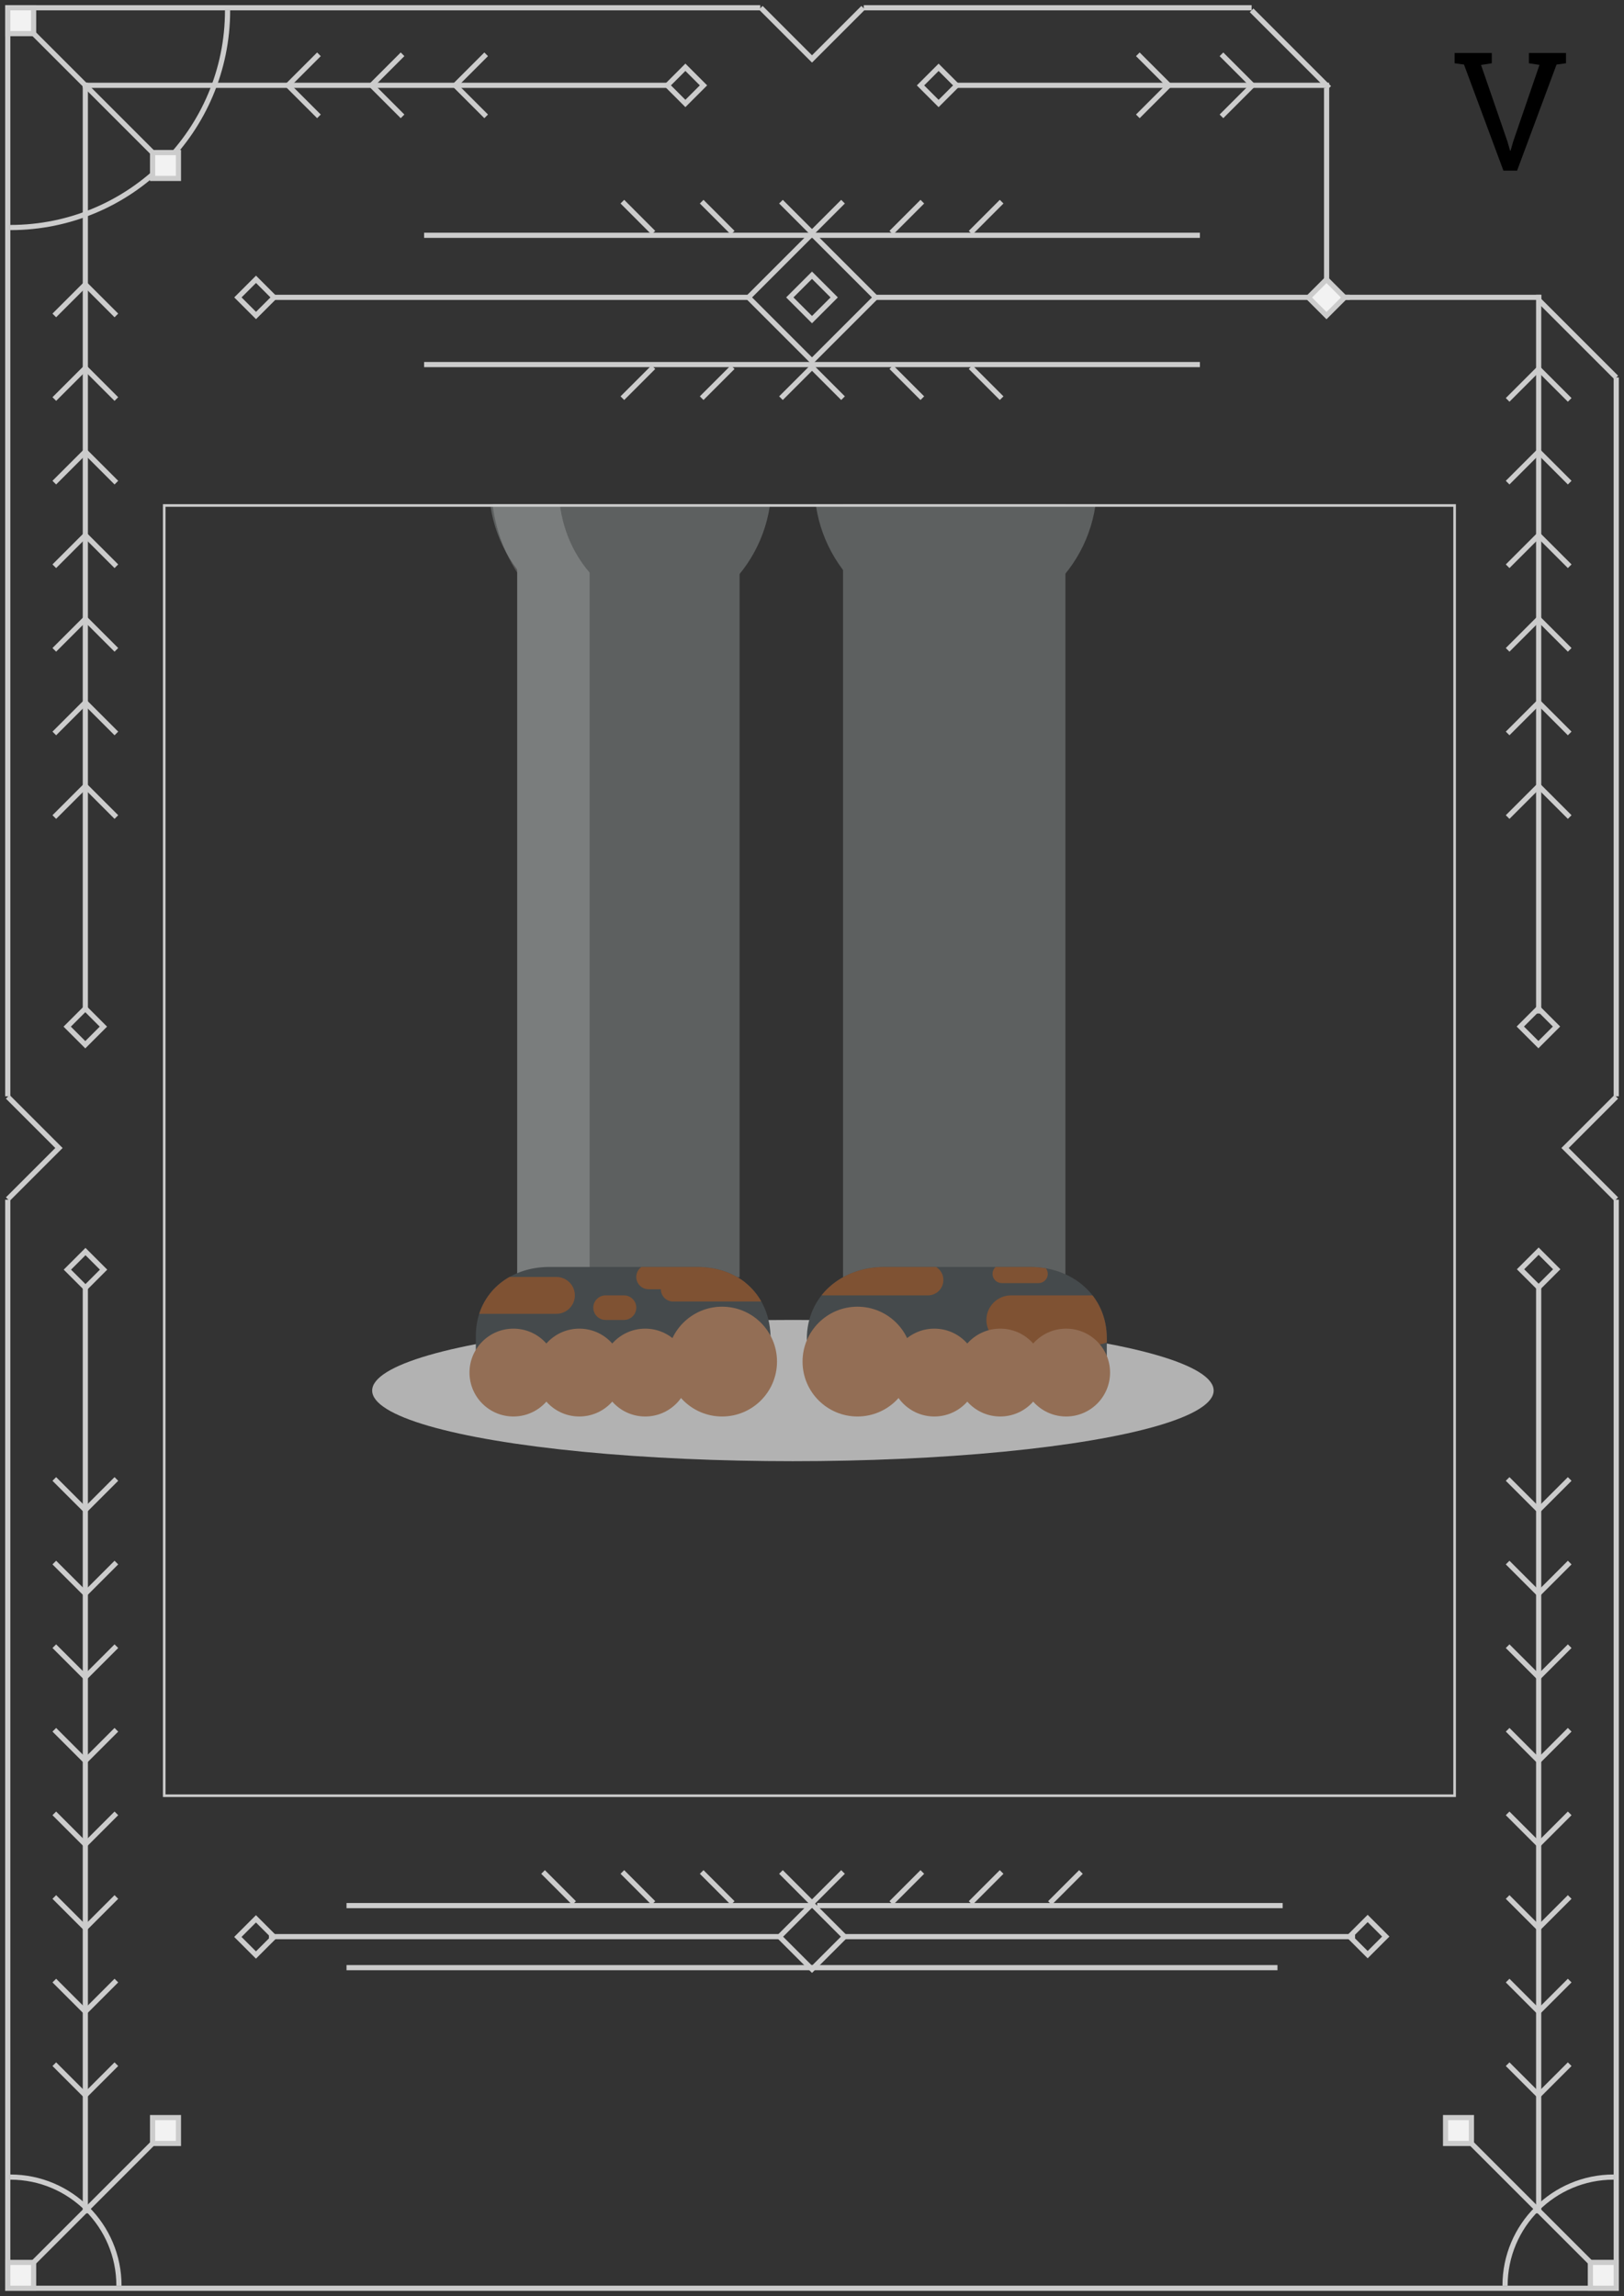 <?xml version="1.0" encoding="utf-8"?>
<!-- Generator: Adobe Illustrator 16.0.0, SVG Export Plug-In . SVG Version: 6.00 Build 0)  -->
<!DOCTYPE svg PUBLIC "-//W3C//DTD SVG 1.1//EN" "http://www.w3.org/Graphics/SVG/1.1/DTD/svg11.dtd">
<svg version="1.1" id="Layer_1" xmlns="http://www.w3.org/2000/svg" xmlns:xlink="http://www.w3.org/1999/xlink" x="0px" y="0px"
	 width="314px" height="444px" viewBox="0 0 314 444" enable-background="new 0 0 314 444" xml:space="preserve">
<rect x="0" y="0" width="314" height="444" fill="#333333" stroke="none"/>
<g id="Intro_Bubbles">
</g>
<g id="Statue">
</g>
<g id="Card_6">
</g>
<g>
	<g>
		<g>
			<path fill="none" stroke="#CCCCCC" stroke-miterlimit="10" d="M44,2c0,23.196-18.804,42-42,42"/>
			<line fill="none" stroke="#CCCCCC" stroke-miterlimit="10" x1="16.5" y1="16" x2="16.5" y2="195"/>
			<line fill="none" stroke="#CCCCCC" stroke-miterlimit="10" x1="16" y1="16.5" x2="129" y2="16.5"/>
			<g>
				<polyline fill="none" stroke="#CCCCCC" stroke-miterlimit="10" points="312.5,232.002 312.5,442.5 1.5,442.5 1.5,232.002 				
					"/>
				<line fill="none" stroke="#CCCCCC" stroke-miterlimit="10" x1="312.5" y1="73" x2="312.5" y2="212"/>
				<line fill="none" stroke="#CCCCCC" stroke-miterlimit="10" x1="167.002" y1="1.5" x2="242" y2="1.5"/>
				<polyline fill="none" stroke="#CCCCCC" stroke-miterlimit="10" points="1.5,212 1.5,1.5 146.998,1.5 				"/>
				<polyline fill="none" stroke="#CCCCCC" stroke-miterlimit="10" points="1.5,212.101 11.398,222 1.5,231.898 				"/>
				<polyline fill="none" stroke="#CCCCCC" stroke-miterlimit="10" points="312.5,212.101 302.602,222 312.5,231.898 				"/>
				<polyline fill="none" stroke="#CCCCCC" stroke-miterlimit="10" points="166.898,1.5 157,11.399 147.101,1.5 				"/>
			</g>
			<line fill="none" stroke="#CCCCCC" stroke-miterlimit="10" x1="3.5" y1="3.5" x2="31" y2="31"/>
			
				<rect x="14.026" y="196.023" transform="matrix(-0.707 -0.707 0.707 -0.707 -112.18 350.535)" fill="none" stroke="#CCCCCC" stroke-miterlimit="10" width="4.95" height="4.95"/>
			<polyline fill="none" stroke="#CCCCCC" stroke-miterlimit="10" points="10.5,61 16.5,55 22.5,61 			"/>
			<polyline fill="none" stroke="#CCCCCC" stroke-miterlimit="10" points="10.5,77.167 16.5,71.167 22.5,77.167 			"/>
			<polyline fill="none" stroke="#CCCCCC" stroke-miterlimit="10" points="10.5,93.333 16.5,87.333 22.5,93.333 			"/>
			<polyline fill="none" stroke="#CCCCCC" stroke-miterlimit="10" points="10.5,109.5 16.5,103.5 22.5,109.5 			"/>
			<polyline fill="none" stroke="#CCCCCC" stroke-miterlimit="10" points="61.666,22.5 55.666,16.5 61.666,10.5 			"/>
			<polyline fill="none" stroke="#CCCCCC" stroke-miterlimit="10" points="77.834,22.5 71.834,16.5 77.834,10.5 			"/>
			<polyline fill="none" stroke="#CCCCCC" stroke-miterlimit="10" points="94,22.5 88,16.5 94,10.5 			"/>
			<polyline fill="none" stroke="#CCCCCC" stroke-miterlimit="10" points="236.166,22.5 242.166,16.5 236.166,10.5 			"/>
			<polyline fill="none" stroke="#CCCCCC" stroke-miterlimit="10" points="220,22.5 226,16.5 220,10.5 			"/>
			<polyline fill="none" stroke="#CCCCCC" stroke-miterlimit="10" points="10.5,125.667 16.5,119.667 22.5,125.667 			"/>
			<polyline fill="none" stroke="#CCCCCC" stroke-miterlimit="10" points="10.5,141.833 16.5,135.833 22.5,141.833 			"/>
			<polyline fill="none" stroke="#CCCCCC" stroke-miterlimit="10" points="10.5,158 16.5,152 22.5,158 			"/>
			<line fill="none" stroke="#CCCCCC" stroke-miterlimit="10" x1="16.5" y1="428" x2="16.5" y2="249"/>
			
				<rect x="14.023" y="243.023" transform="matrix(-0.707 0.707 -0.707 -0.707 201.758 407.425)" fill="none" stroke="#CCCCCC" stroke-miterlimit="10" width="4.95" height="4.95"/>
			<polyline fill="none" stroke="#CCCCCC" stroke-miterlimit="10" points="10.5,383 16.5,389 22.5,383 			"/>
			<polyline fill="none" stroke="#CCCCCC" stroke-miterlimit="10" points="10.5,366.833 16.5,372.833 22.5,366.833 			"/>
			<polyline fill="none" stroke="#CCCCCC" stroke-miterlimit="10" points="10.5,399.167 16.5,405.167 22.5,399.167 			"/>
			<polyline fill="none" stroke="#CCCCCC" stroke-miterlimit="10" points="10.5,350.667 16.5,356.667 22.5,350.667 			"/>
			<polyline fill="none" stroke="#CCCCCC" stroke-miterlimit="10" points="10.5,334.5 16.5,340.5 22.5,334.5 			"/>
			<polyline fill="none" stroke="#CCCCCC" stroke-miterlimit="10" points="10.5,318.333 16.5,324.333 22.5,318.333 			"/>
			<polyline fill="none" stroke="#CCCCCC" stroke-miterlimit="10" points="10.5,302.167 16.5,308.167 22.5,302.167 			"/>
			<polyline fill="none" stroke="#CCCCCC" stroke-miterlimit="10" points="10.5,286 16.5,292 22.5,286 			"/>
			<line fill="none" stroke="#CCCCCC" stroke-miterlimit="10" x1="151" y1="362" x2="157" y2="368"/>
			<line fill="none" stroke="#CCCCCC" stroke-miterlimit="10" x1="135.666" y1="362" x2="141.666" y2="368"/>
			<line fill="none" stroke="#CCCCCC" stroke-miterlimit="10" x1="120.334" y1="362" x2="126.334" y2="368"/>
			<line fill="none" stroke="#CCCCCC" stroke-miterlimit="10" x1="105" y1="362" x2="111" y2="368"/>
			<line fill="none" stroke="#CCCCCC" stroke-miterlimit="10" x1="203" y1="368" x2="209" y2="362"/>
			<line fill="none" stroke="#CCCCCC" stroke-miterlimit="10" x1="187.666" y1="368" x2="193.666" y2="362"/>
			<line fill="none" stroke="#CCCCCC" stroke-miterlimit="10" x1="172.334" y1="368" x2="178.334" y2="362"/>
			<line fill="none" stroke="#CCCCCC" stroke-miterlimit="10" x1="157" y1="368" x2="163" y2="362"/>
			<line fill="none" stroke="#CCCCCC" stroke-miterlimit="10" x1="151" y1="77" x2="157" y2="71"/>
			<line fill="none" stroke="#CCCCCC" stroke-miterlimit="10" x1="135.666" y1="77" x2="141.666" y2="71"/>
			<line fill="none" stroke="#CCCCCC" stroke-miterlimit="10" x1="120.334" y1="77" x2="126.334" y2="71"/>
			<line fill="none" stroke="#CCCCCC" stroke-miterlimit="10" x1="187.666" y1="71" x2="193.666" y2="77"/>
			<line fill="none" stroke="#CCCCCC" stroke-miterlimit="10" x1="172.334" y1="71" x2="178.334" y2="77"/>
			<line fill="none" stroke="#CCCCCC" stroke-miterlimit="10" x1="157" y1="71" x2="163" y2="77"/>
			<line fill="none" stroke="#CCCCCC" stroke-miterlimit="10" x1="151" y1="39" x2="157" y2="45"/>
			<line fill="none" stroke="#CCCCCC" stroke-miterlimit="10" x1="135.666" y1="39" x2="141.666" y2="45"/>
			<line fill="none" stroke="#CCCCCC" stroke-miterlimit="10" x1="120.334" y1="39" x2="126.334" y2="45"/>
			<line fill="none" stroke="#CCCCCC" stroke-miterlimit="10" x1="187.666" y1="45" x2="193.666" y2="39"/>
			<line fill="none" stroke="#CCCCCC" stroke-miterlimit="10" x1="172.334" y1="45" x2="178.334" y2="39"/>
			<line fill="none" stroke="#CCCCCC" stroke-miterlimit="10" x1="157" y1="45" x2="163" y2="39"/>
			
				<rect x="130.024" y="14.024" transform="matrix(-0.707 -0.707 0.707 -0.707 214.531 121.851)" fill="none" stroke="#CCCCCC" stroke-miterlimit="10" width="4.95" height="4.95"/>
			<line fill="none" stroke="#CCCCCC" stroke-miterlimit="10" x1="257" y1="16.5" x2="185" y2="16.5"/>
			
				<rect x="179.027" y="14.024" transform="matrix(0.707 -0.707 0.707 0.707 41.494 133.173)" fill="none" stroke="#CCCCCC" stroke-miterlimit="10" width="4.95" height="4.95"/>
			<g>
				<rect x="1.5" y="1.5" fill="#F2F2F2" width="5" height="5"/>
				<path fill="#CCCCCC" d="M6,2v4H2V2H6 M7,1H1v6h6V1L7,1z"/>
			</g>
			<g>
				<rect x="29.5" y="29.5" fill="#F2F2F2" width="5" height="5"/>
				<path fill="#CCCCCC" d="M34,30v4h-4v-4H34 M35,29h-6v6h6V29L35,29z"/>
			</g>
			<path fill="none" stroke="#CCCCCC" stroke-miterlimit="10" d="M23,442c0-11.598-9.402-21-21-21"/>
			<line fill="none" stroke="#CCCCCC" stroke-miterlimit="10" x1="3.5" y1="440.5" x2="31" y2="413"/>
			<g>
				<rect x="1.5" y="437.5" fill="#F2F2F2" width="5" height="5"/>
				<path fill="#CCCCCC" d="M6,438v4H2v-4H6 M7,437H1v6h6V437L7,437z"/>
			</g>
			<g>
				<rect x="29.5" y="409.5" fill="#F2F2F2" width="5" height="5"/>
				<path fill="#CCCCCC" d="M34,410v4h-4v-4H34 M35,409h-6v6h6V409L35,409z"/>
			</g>
			<line fill="none" stroke="#CCCCCC" stroke-miterlimit="10" x1="297.5" y1="428" x2="297.5" y2="249"/>
			
				<rect x="295.025" y="243.029" transform="matrix(0.707 0.707 -0.707 0.707 260.733 -138.458)" fill="none" stroke="#CCCCCC" stroke-miterlimit="10" width="4.95" height="4.95"/>
			<polyline fill="none" stroke="#CCCCCC" stroke-miterlimit="10" points="303.5,383 297.5,389 291.5,383 			"/>
			<polyline fill="none" stroke="#CCCCCC" stroke-miterlimit="10" points="303.5,366.833 297.5,372.833 291.5,366.833 			"/>
			<polyline fill="none" stroke="#CCCCCC" stroke-miterlimit="10" points="303.5,399.167 297.5,405.167 291.5,399.167 			"/>
			<polyline fill="none" stroke="#CCCCCC" stroke-miterlimit="10" points="303.5,350.667 297.5,356.667 291.5,350.667 			"/>
			<polyline fill="none" stroke="#CCCCCC" stroke-miterlimit="10" points="303.5,334.5 297.5,340.5 291.5,334.5 			"/>
			<polyline fill="none" stroke="#CCCCCC" stroke-miterlimit="10" points="303.5,318.333 297.5,324.333 291.5,318.333 			"/>
			<polyline fill="none" stroke="#CCCCCC" stroke-miterlimit="10" points="303.5,302.167 297.5,308.167 291.5,302.167 			"/>
			<polyline fill="none" stroke="#CCCCCC" stroke-miterlimit="10" points="303.5,286 297.5,292 291.5,286 			"/>
			<path fill="none" stroke="#CCCCCC" stroke-miterlimit="10" d="M291,442c0-11.598,9.402-21,21-21"/>
			<line fill="none" stroke="#CCCCCC" stroke-miterlimit="10" x1="310.5" y1="440.5" x2="283" y2="413"/>
			<g>
				<rect x="307.5" y="437.5" fill="#F2F2F2" width="5" height="5"/>
				<path fill="#CCCCCC" d="M312,438v4h-4v-4H312 M313,437h-6v6h6V437L313,437z"/>
			</g>
			<g>
				<rect x="279.5" y="409.5" fill="#F2F2F2" width="5" height="5"/>
				<path fill="#CCCCCC" d="M284,410v4h-4v-4H284 M285,409h-6v6h6V409L285,409z"/>
			</g>
			<line fill="none" stroke="#CCCCCC" stroke-miterlimit="10" x1="297.5" y1="57" x2="297.5" y2="196"/>
			
				<rect x="295.029" y="196.025" transform="matrix(0.707 -0.707 0.707 0.707 -53.223 268.506)" fill="none" stroke="#CCCCCC" stroke-miterlimit="10" width="4.95" height="4.95"/>
			<g>
				<polyline fill="none" stroke="#CCCCCC" stroke-miterlimit="10" points="303.5,109.5 297.5,103.5 291.5,109.5 				"/>
				<polyline fill="none" stroke="#CCCCCC" stroke-miterlimit="10" points="303.5,125.667 297.5,119.667 291.5,125.667 				"/>
				<polyline fill="none" stroke="#CCCCCC" stroke-miterlimit="10" points="303.5,93.333 297.5,87.333 291.5,93.333 				"/>
				<polyline fill="none" stroke="#CCCCCC" stroke-miterlimit="10" points="303.5,77.333 297.5,71.333 291.5,77.333 				"/>
				<polyline fill="none" stroke="#CCCCCC" stroke-miterlimit="10" points="303.5,141.833 297.5,135.833 291.5,141.833 				"/>
				<polyline fill="none" stroke="#CCCCCC" stroke-miterlimit="10" points="303.5,158 297.5,152 291.5,158 				"/>
			</g>
			<g>
				<path fill="#CCCCCC" d="M157,53.929l3.586,3.586L157,61.101l-3.586-3.586L157,53.929 M157,52.515l-5,5l5,5l5-5L157,52.515
					L157,52.515z"/>
			</g>
			<g>
				<path fill="#CCCCCC" d="M157,45.929l11.586,11.586L157,69.101l-11.586-11.586L157,45.929 M157,44.515l-13,13l13,13l13-13
					L157,44.515L157,44.515z"/>
			</g>
			<line fill="none" stroke="#CCCCCC" stroke-miterlimit="10" x1="145" y1="57.5" x2="53" y2="57.5"/>
			<g>
				<path fill="#CCCCCC" d="M157,368.929l5.586,5.586L157,380.101l-5.586-5.586L157,368.929 M157,367.515l-7,7l7,7l7-7L157,367.515
					L157,367.515z"/>
			</g>
			<line fill="none" stroke="#CCCCCC" stroke-miterlimit="10" x1="151" y1="374.5" x2="52" y2="374.5"/>
			<line fill="none" stroke="#CCCCCC" stroke-miterlimit="10" x1="157" y1="368.5" x2="67" y2="368.5"/>
			<line fill="none" stroke="#CCCCCC" stroke-miterlimit="10" x1="157" y1="380.5" x2="67" y2="380.5"/>
			
				<rect x="47.027" y="372.022" transform="matrix(-0.707 -0.707 0.707 -0.707 -180.283 674.326)" fill="none" stroke="#CCCCCC" stroke-miterlimit="10" width="4.95" height="4.95"/>
			<line fill="none" stroke="#CCCCCC" stroke-miterlimit="10" x1="163" y1="374.5" x2="262" y2="374.5"/>
			<line fill="none" stroke="#CCCCCC" stroke-miterlimit="10" x1="158" y1="368.5" x2="248" y2="368.5"/>
			<line fill="none" stroke="#CCCCCC" stroke-miterlimit="10" x1="157" y1="380.5" x2="247" y2="380.5"/>
			
				<rect x="262.029" y="372.026" transform="matrix(0.707 -0.707 0.707 0.707 -187.341 296.721)" fill="none" stroke="#CCCCCC" stroke-miterlimit="10" width="4.95" height="4.95"/>
			
				<rect x="47.025" y="55.024" transform="matrix(-0.707 -0.707 0.707 -0.707 43.844 133.159)" fill="none" stroke="#CCCCCC" stroke-miterlimit="10" width="4.95" height="4.95"/>
			<line fill="none" stroke="#CCCCCC" stroke-miterlimit="10" x1="169" y1="57.5" x2="261" y2="57.5"/>
			<line fill="none" stroke="#CCCCCC" stroke-miterlimit="10" x1="232" y1="70.5" x2="82" y2="70.5"/>
			<line fill="none" stroke="#CCCCCC" stroke-miterlimit="10" x1="232" y1="45.5" x2="82" y2="45.5"/>
			<polyline fill="none" stroke="#CCCCCC" stroke-miterlimit="10" points="256.5,17 256.5,57.5 298,57.5 			"/>
			<g>
				<path d="M288.438,12.234l-2.078,0.328l5.095,14.781l0.516,1.797h0.095l0.516-1.797l5.078-14.797l-2.047-0.312V10.25h7.172v1.984
					l-1.828,0.25L293.328,33h-2.641l-7.625-20.516l-1.812-0.25V10.25h7.188V12.234z"/>
			</g>
			
				<rect x="254.027" y="55.023" transform="matrix(0.707 -0.707 0.707 0.707 34.48 198.231)" fill="#F2F2F2" stroke="#CCCCCC" stroke-miterlimit="10" width="4.95" height="4.95"/>
			<line fill="none" stroke="#CCCCCC" stroke-miterlimit="10" x1="297.5" y1="58" x2="312.5" y2="73"/>
			<line fill="none" stroke="#CCCCCC" stroke-miterlimit="10" x1="242" y1="2" x2="257" y2="17"/>
		</g>
		<g>
			<g id="Card_5">
				<defs>
					<rect id="SVGID_1_" x="31.5" y="97.5" width="250" height="250"/>
				</defs>
				<clipPath id="SVGID_2_">
					<use xlink:href="#SVGID_1_"  overflow="visible"/>
				</clipPath>
				<g clip-path="url(#SVGID_2_)">
					<g>
						<rect x="163" y="95" fill="#5D6060" width="43" height="152"/>
						<path fill="#5D6060" d="M184.781,121.051L184.781,121.051c-15.086,0-27.316-12.229-27.316-27.314V9.418
							c0-15.086,12.23-27.315,27.316-27.315l0,0c15.084,0,27.314,12.229,27.314,27.315v84.318
							C212.096,108.822,199.865,121.051,184.781,121.051z"/>
					</g>
					<g>
						<rect x="100" y="95" fill="#5D6060" width="43" height="152"/>
						<path fill="#5D6060" d="M121.838,121.051L121.838,121.051c-15.086,0-27.314-12.229-27.314-27.314V11.793
							c0-15.086,12.229-27.315,27.314-27.315l0,0c15.085,0,27.314,12.229,27.314,27.315v81.943
							C149.152,108.822,136.923,121.051,121.838,121.051z"/>
						<path opacity="0.2" fill="#F2F2F2" enable-background="new    " d="M108,93.736V11.793c0-12.834,8.646-23.595,20.576-26.523
							c-2.094-0.514-4.145-0.792-6.396-0.792C107.094-15.522,95-3.293,95,11.793v81.943c0,6.426,2,12.329,5,16.994V247h14V110.73
							C110,106.065,108,100.162,108,93.736z"/>
					</g>
					<ellipse fill="#B2B2B2" cx="153.309" cy="268.906" rx="81.35" ry="13.658"/>
					<g>
						<g>
							<g>
								<path id="XMLID_911_" fill="#454A4C" d="M171.031,245h28.15c8.217,0,14.817,5.57,14.817,13.786V266h-58v-7.064
									C156,250.604,162.699,245,171.031,245z"/>
							</g>
							<g>
								<defs>
									<path id="SVGID_3_" d="M171.031,245h28.15c8.217,0,14.817,5.57,14.817,13.786V266h-58v-7.064
										C156,250.604,162.699,245,171.031,245z"/>
								</defs>
								<clipPath id="SVGID_4_">
									<use xlink:href="#SVGID_3_"  overflow="visible"/>
								</clipPath>
								<g clip-path="url(#SVGID_4_)">
									<path fill="#7F5233" d="M179.436,250.499h-20.188c-1.633,0-2.969-1.336-2.969-2.97l0,0c0-1.633,1.336-2.969,2.969-2.969
										h20.188c1.633,0,2.969,1.336,2.969,2.969l0,0C182.404,249.163,181.068,250.499,179.436,250.499z"/>
									<path fill="#7F5233" d="M212.096,260h-16.627c-2.611,0-4.75-2.139-4.75-4.751l0,0c0-2.612,2.139-4.75,4.75-4.75h16.627
										c2.612,0,4.75,2.138,4.75,4.75l0,0C216.846,257.861,214.708,260,212.096,260z"/>
									<path fill="#7F5233" d="M200.812,248.124h-7.125c-0.98,0-1.783-0.802-1.783-1.782l0,0c0-0.979,0.803-1.781,1.783-1.781
										h7.125c0.979,0,1.78,0.803,1.78,1.781l0,0C202.594,247.322,201.793,248.124,200.812,248.124z"/>
								</g>
							</g>
							<circle id="XMLID_910_" fill="#936E55" cx="165.79" cy="263.302" r="10.617"/>
							<circle id="XMLID_909_" fill="#936E55" cx="180.654" cy="265.425" r="8.494"/>
							<circle id="XMLID_908_" fill="#936E55" cx="193.396" cy="265.425" r="8.494"/>
							<circle id="XMLID_907_" fill="#936E55" cx="206.137" cy="265.425" r="8.494"/>
						</g>
						<g>
							<g>
								<g>
									<path id="XMLID_906_" fill="#454A4C" d="M134.787,245h-28.561C98.203,245,92,250.354,92,258.376V266h57v-7.064
										C149,250.604,143.119,245,134.787,245z"/>
								</g>
								<g>
									<defs>
										<path id="SVGID_5_" d="M134.787,245h-28.561C98.203,245,92,250.354,92,258.376V266h57v-7.064
											C149,250.604,143.119,245,134.787,245z"/>
									</defs>
									<clipPath id="SVGID_6_">
										<use xlink:href="#SVGID_5_"  overflow="visible"/>
									</clipPath>
									<g clip-path="url(#SVGID_6_)">
										<path fill="#7F5233" d="M142.027,249.312H125.4c-1.312,0-2.375-1.063-2.375-2.377l0,0c0-1.312,1.063-2.375,2.375-2.375
											h16.627c1.312,0,2.375,1.063,2.375,2.375l0,0C144.402,248.248,143.339,249.312,142.027,249.312z"/>
										<path fill="#7F5233" d="M146.777,251.688H130.15c-1.312,0-2.375-1.063-2.375-2.375l0,0c0-1.312,1.063-2.377,2.375-2.377
											h16.627c1.312,0,2.375,1.064,2.375,2.377l0,0C149.152,250.623,148.09,251.688,146.777,251.688z"/>
										<path fill="#7F5233" d="M107.587,254.062H90.961c-1.969,0-3.563-1.596-3.563-3.562l0,0c0-1.968,1.595-3.562,3.563-3.562
											h16.626c1.968,0,3.562,1.596,3.562,3.562l0,0C111.149,252.467,109.555,254.062,107.587,254.062z"/>
										<path fill="#7F5233" d="M120.65,255.249h-3.562c-1.307,0-2.376-1.067-2.376-2.375l0,0c0-1.308,1.069-2.375,2.376-2.375
											h3.562c1.307,0,2.375,1.067,2.375,2.375l0,0C123.025,254.182,121.957,255.249,120.65,255.249z"/>
									</g>
								</g>
								<circle id="XMLID_905_" fill="#936E55" cx="139.616" cy="263.302" r="10.618"/>
								<circle id="XMLID_904_" fill="#936E55" cx="124.752" cy="265.425" r="8.494"/>
								<circle id="XMLID_903_" fill="#936E55" cx="112.01" cy="265.425" r="8.494"/>
								<circle id="XMLID_902_" fill="#936E55" cx="99.27" cy="265.425" r="8.494"/>
							</g>
						</g>
						<g>
							<rect id="SVGID_13_" x="31.5" y="97.5" fill="none" stroke="#CCCCCC" stroke-miterlimit="10" width="250" height="250"/>
						</g>
					</g>
				</g>
			</g>
			<g id="Card_4">
			</g>
			<g id="Card_3">
			</g>
			<g id="Card_2">
			</g>
			<g id="Card_1">
			</g>
		</g>
	</g>
</g>
</svg>
